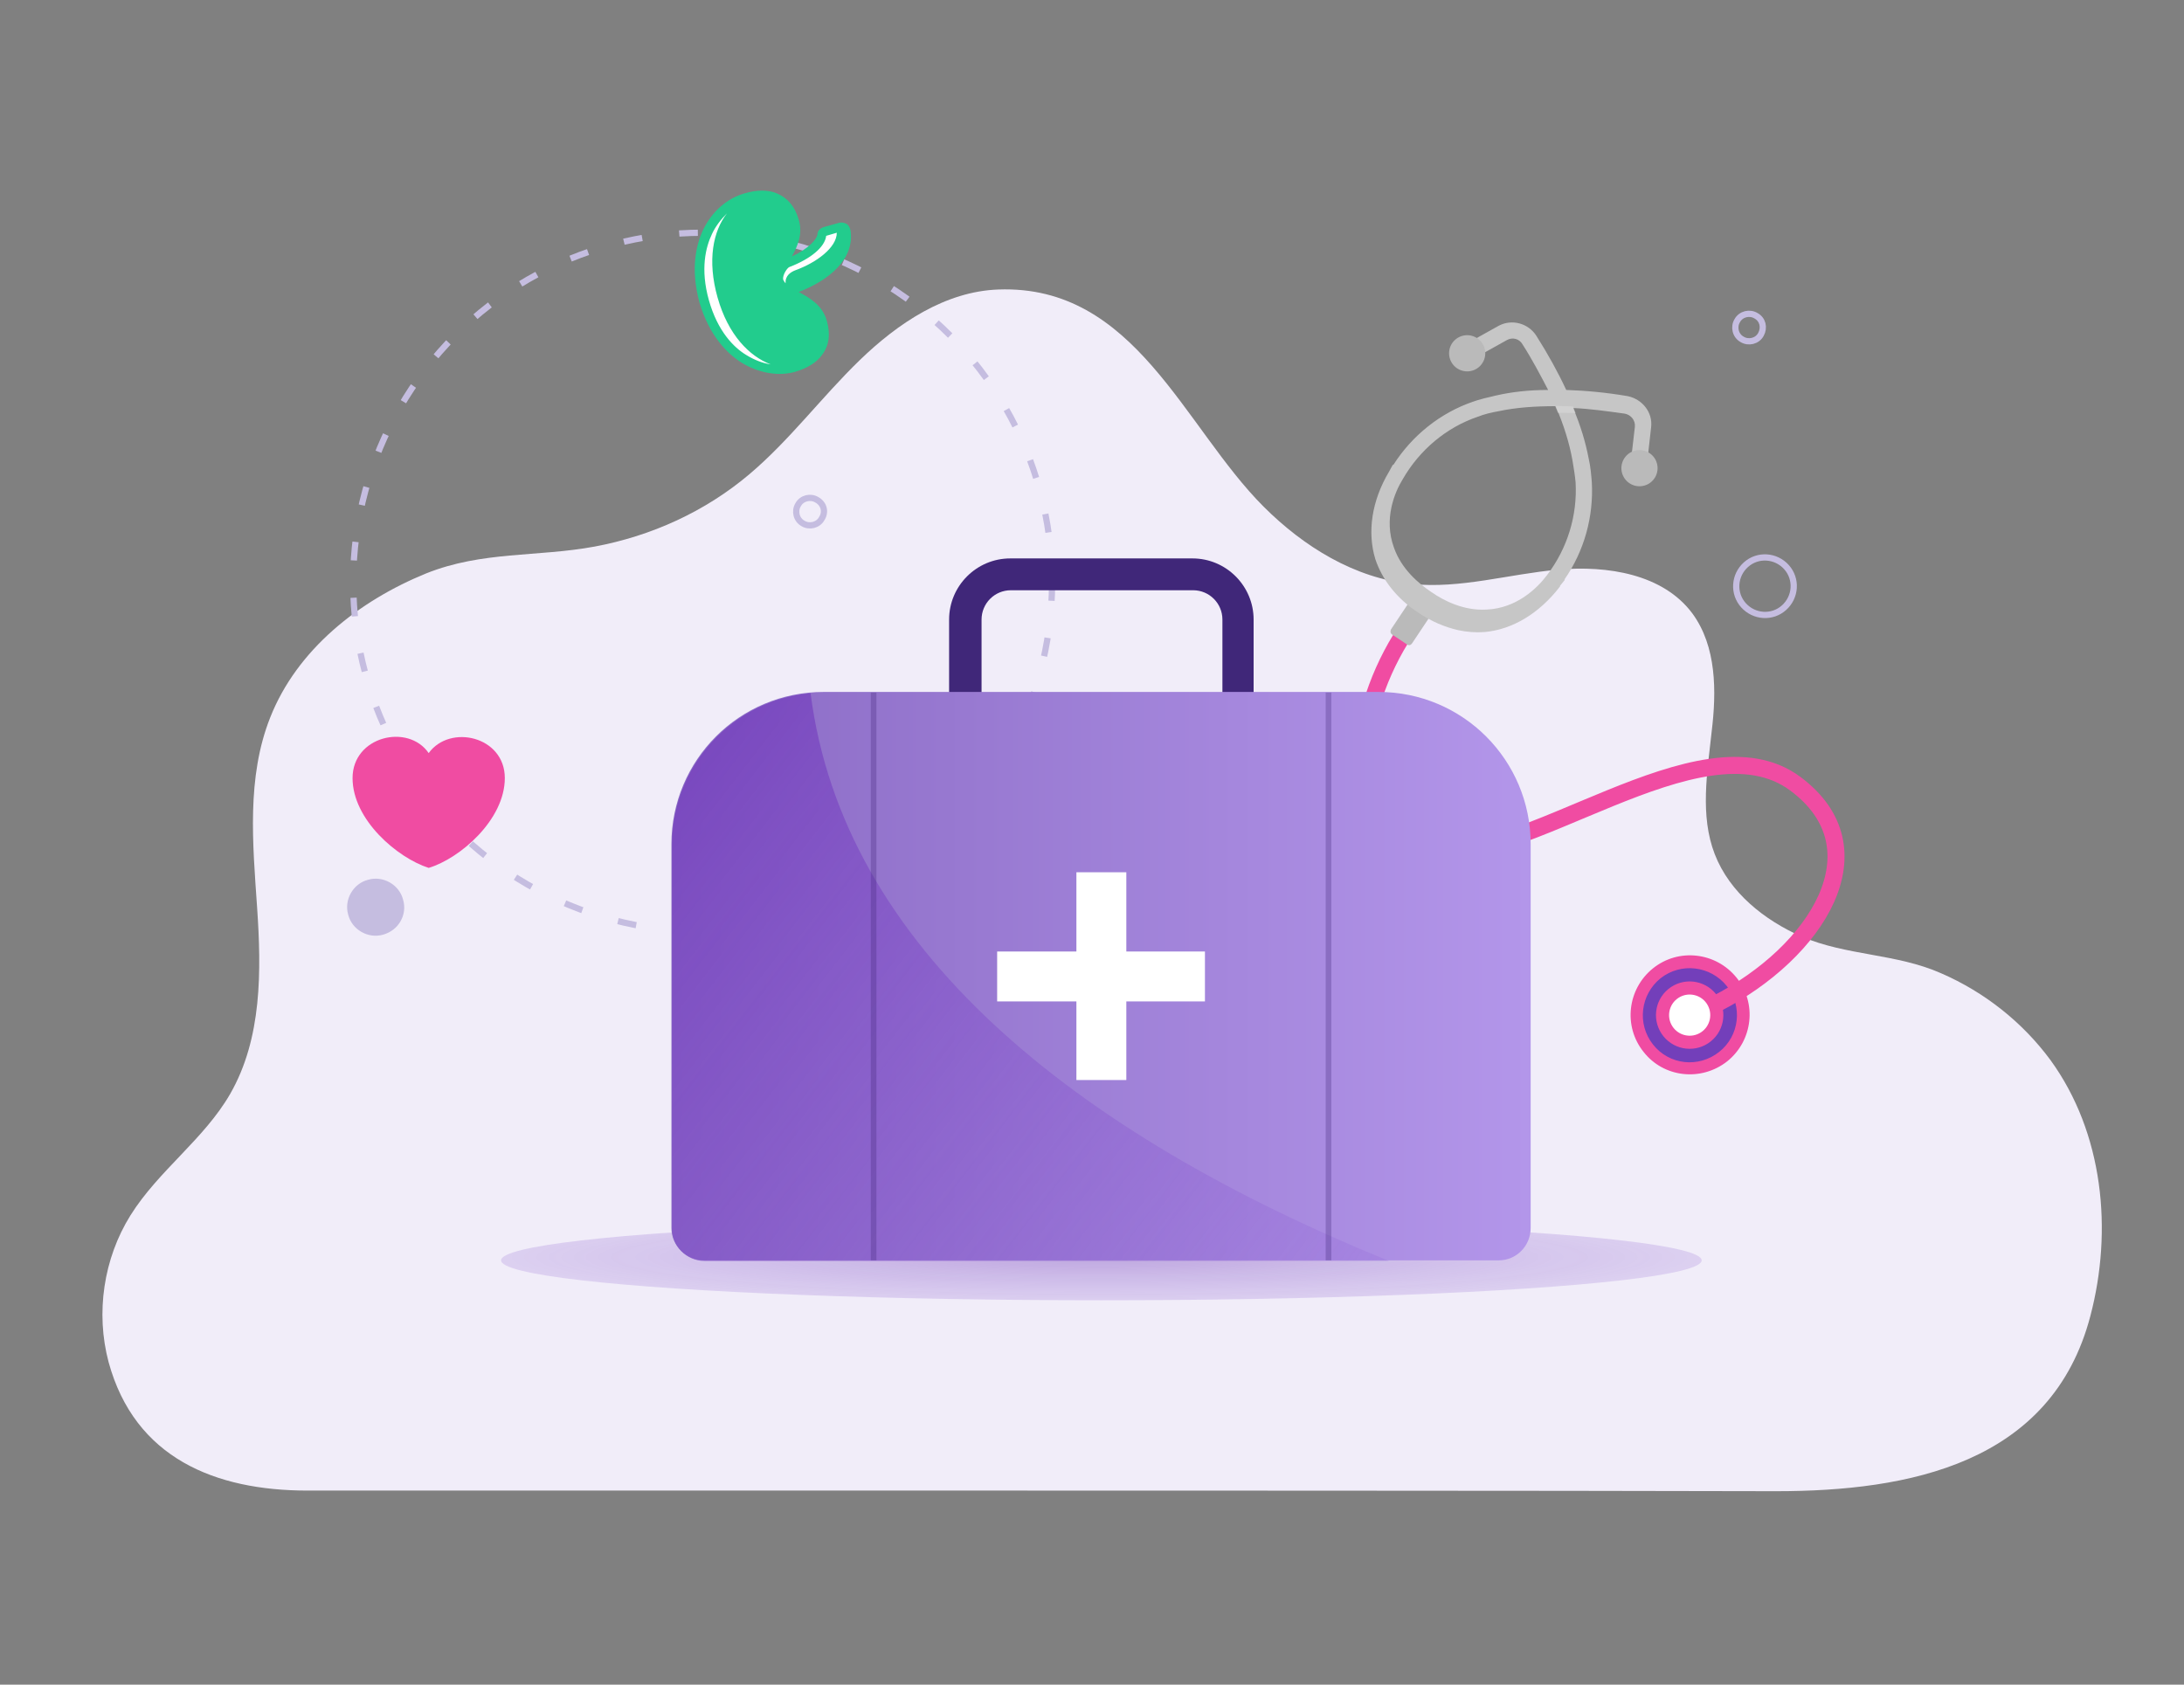 <svg viewBox="0 0 350 270" xmlns="http://www.w3.org/2000/svg" xmlns:xlink="http://www.w3.org/1999/xlink"><rect x="0" y="0" width="350" height="270" fill="#808080" stroke="none"/><clipPath id="a"><path d="m252.3 75.1-.3-1.3c-1.2-5.8-3.8-11.9-8-18.6l-.7-1.1 2.2-1.4.7 1.1c4.4 7 7.1 13.4 8.4 19.5l.3 1.3z"/></clipPath><linearGradient id="b"><stop offset="0" stop-color="#733fba"/><stop offset="1" stop-color="#aa88ea" stop-opacity="0"/></linearGradient><radialGradient id="c" cx="176.19" cy="201.559" gradientTransform="matrix(1 0 0 .076 0 186.188)" gradientUnits="userSpaceOnUse" r="202.242" xlink:href="#b"/><linearGradient id="d" gradientUnits="userSpaceOnUse" x1="107.617" x2="245.346" y1="156.482" y2="156.482"><stop offset="0" stop-color="#8a6ac4"/><stop offset="1" stop-color="#b396ea"/></linearGradient><linearGradient id="e" gradientUnits="userSpaceOnUse" x1="80.974" x2="263.497" xlink:href="#b" y1="126.036" y2="267.104"/><path d="m160.3 238.9h-111c-14.8 0-27.7-5.2-31.9-20.6-2.1-7.9-.8-16.6 3.5-23.5 4.5-7.2 11.8-12.2 16-19.5 5.1-8.9 5-19.7 4.3-29.9s-1.7-20.8 2.1-30.4c4.3-10.9 14.2-18.7 25-23.1 9-3.6 17.8-2.6 27-4.3 9.1-1.7 17.7-5.6 24.8-11.6 6.5-5.5 11.6-12.4 17.7-18.3s13.7-11 22.2-11.3c21.9-.8 29.7 22 42.5 34.8 6.4 6.4 14.6 11.5 23.7 12.4 7.9.8 15.6-1.6 23.5-2.3s16.8.7 21.5 7c3.9 5.3 3.9 12.5 3.1 19-.7 6.5-1.9 13.4.5 19.6s8 10.6 13.9 13.2c7.2 3.1 15.2 2.7 22.4 5.9 6.9 3 13 7.8 17.5 13.9 8.5 11.7 10 27.3 6.4 41-6.2 23.7-29.1 28.1-50.4 28.1-33.4-.1-124.3-.1-124.3-.1z" fill="#f1edf9"/><ellipse cx="270.8" cy="162.7" fill="#733fba" rx="8.5" ry="8.5" transform="matrix(.835 -.55 .55 .835 -44.819 175.884)"/><path d="m263.4 168.6c-3.3-4.1-2.6-10.1 1.5-13.4s10.1-2.6 13.4 1.5 2.6 10.1-1.5 13.4c-4.2 3.3-10.2 2.6-13.4-1.5zm13.3-10.6c-2.6-3.2-7.3-3.8-10.6-1.2-3.2 2.6-3.8 7.3-1.2 10.6s7.3 3.8 10.6 1.2 3.8-7.4 1.2-10.6z" fill="#f04ca2"/><ellipse cx="270.8" cy="162.7" fill="#f04ca2" rx="5.4" ry="5.4" transform="matrix(.835 -.55 .55 .835 -44.823 175.782)"/><ellipse cx="270.8" cy="162.7" fill="#fff" rx="3.3" ry="3.3" transform="matrix(.835 -.55 .55 .835 -44.823 175.782)"/><path d="m226 100.1c-8.5 11.8-12.7 32.7 2.4 36.1s44.1-21.9 59.3-10.6c14 10.4 3.5 27-12.7 35.3" fill="none" stroke="#f04ca2" stroke-miterlimit="10" stroke-width="2.727"/><path d="m225.5 103.3-2.4-1.6c-.3-.2-.3-.5-.2-.8l2.6-3.9c.2-.3.5-.3.8-.2l2.4 1.6c.3.2.3.5.2.8l-2.6 3.9c-.2.3-.5.4-.8.2z" fill="#bababa"/><path d="m264.6 68.5c.3-2.4-1.4-4.5-3.7-5-3.5-.6-6.8-.9-9.9-1-1.3-2.8-2.9-5.7-4.8-8.7-1.3-2-3.9-2.7-6-1.6l-6.1 3.4 1.3 2.3 6.1-3.4c.9-.5 2-.2 2.5.7 1.6 2.5 2.9 5 4.1 7.3-3 0-5.8.3-8.4.9-1.3.3-2.6.6-3.7 1-5.2 1.8-9.7 5.4-12.7 10.1h-.1l-.6 1.1c-2.8 4.7-3.5 9.7-2.2 14 1.1 3.3 3.4 6.3 6.9 8.6 2.1 1.4 4.2 2.3 6.4 2.8 1.4.3 2.8.4 4.2.3 4.5-.4 8.8-3 12.1-7.3v-.1l.8-1h-.1c3.2-4.6 4.7-10.1 4.4-15.6-.1-1.2-.2-2.5-.5-3.8-.5-2.6-1.3-5.3-2.5-8.1 2.6.1 5.4.5 8.3.9 1 .2 1.7 1.1 1.6 2.1l-.8 6.9 2.6.3zm-12.6 5.3c.2 1.2.4 2.4.5 3.5.3 5.3-1.3 10.6-4.6 14.9-1.5 2-4.8 5.3-9.7 5.5-3.6.2-6.8-1.4-8.8-2.8-2.1-1.4-4.8-3.7-6-7.1-1.7-4.6.1-8.9 1.4-11 2.7-4.7 7-8.3 12-10 1-.4 2.2-.7 3.4-.9 2.8-.6 5.8-.8 9.1-.8 1.3 3 2.2 5.9 2.7 8.7z" fill="#c6c6c6"/><ellipse cx="235" cy="56.6" fill="#bababa" rx="2.9" ry="2.9" transform="matrix(.322 -.947 .947 .322 105.854 260.942)"/><ellipse cx="262.6" cy="75" fill="#bababa" rx="2.9" ry="2.9" transform="matrix(.322 -.947 .947 .322 107.155 299.566)"/><path clip-path="url(#a)" d="m261.8 66.3-1.3-.2c-7.9-1.3-14.5-1.4-20.3-.2h-.2l.3 1.4 1.3-.3c5.8-1.2 12.4-1.1 20.3.2z" fill="#d8d9d9" opacity=".6"/><circle cx="112.6" cy="93.3" fill="none" r="56" stroke="#c5bde0" stroke-dasharray="2.99 5.98" stroke-miterlimit="10"/><ellipse cx="176.5" cy="202" fill="url(#c)" opacity=".4" rx="96.2" ry="6.4"/><path d="m285.9 97.4c-1.9 1.7-4.8 1.5-6.5-.4s-1.5-4.8.4-6.5 4.8-1.5 6.5.4 1.5 4.8-.4 6.5z" fill="none" stroke="#c5bde0" stroke-miterlimit="10"/><path d="m200.8 128.6h-48.7v-29.3c0-5.4 4.4-9.8 9.8-9.8h29.2c5.4 0 9.8 4.4 9.8 9.8v29.3zm-43.6-5h38.7v-24.3c0-2.6-2.1-4.7-4.7-4.7h-29.2c-2.6 0-4.7 2.1-4.7 4.7v24.3z" fill="#402779"/><path d="m240.2 202h-127.4c-2.8 0-5.2-2.3-5.2-5.2v-61.5c0-13.5 10.9-24.4 24.4-24.4h88.9c13.5 0 24.4 10.9 24.4 24.4v61.5c0 2.9-2.3 5.2-5.1 5.2z" fill="url(#d)"/><path d="m129.9 111.1c-12.5 1.1-22.2 11.6-22.2 24.3v61.5c0 2.8 2.3 5.2 5.2 5.2h109.7c-50.4-20.5-87.5-50.2-92.7-91z" fill="url(#e)"/><path d="m172.5 139.8h8v33.3h-8z" fill="#fff"/><path d="m159.8 152.5h33.3v8h-33.3z" fill="#fff"/><path d="m212.9 111v91m-72.9-91v91" fill="none" opacity=".3" stroke="#402779" stroke-miterlimit="10" stroke-width=".904"/><path d="m61.4 149.8c-2.4.7-5-.8-5.6-3.2-.7-2.4.8-5 3.2-5.6 2.4-.7 5 .8 5.6 3.2.7 2.4-.7 4.9-3.2 5.6z" fill="#c5bde0"/><path d="m131.7 83.1c-.6 1.1-2 1.4-3 .8-1.1-.6-1.4-2-.8-3 .6-1.1 2-1.4 3-.8 1.1.6 1.5 1.9.8 3zm150.5-29.5c-.6 1.1-2 1.4-3 .8-1.1-.6-1.4-2-.8-3 .6-1.1 2-1.4 3-.8 1.1.6 1.4 1.9.8 3z" fill="none" stroke="#c5bde0" stroke-miterlimit="10"/><path d="m68.7 120.7c-3.3-4.8-12.2-2.7-12.2 4s7.2 12.8 12.2 14.4c5-1.5 12.2-7.7 12.2-14.4s-8.8-8.7-12.2-4z" fill="#f04ca2"/><path d="m125.4 47-.5-1.8c-.3-1.2.8-2.7 1.4-3 3.5-1.4 5.3-3.2 5.4-4.4 0-.3.2-.5.5-.6l2.5-.7c.4-.1.9.2.9.6.7 4.5-4.3 8.2-10.2 9.9z" fill="#fff"/><path d="m124.8 44.9c.7 2.4 5.9 2.6 7.1 6.7 1.2 4-1.2 6.3-4.6 7.3-4.9 1.4-11.9-1.6-14.4-10.6-2.6-9 1.8-15.2 6.6-16.6 3.4-1 6.6-.3 7.8 3.8 1.1 4.1-3.2 7-2.5 9.4z" fill="#fff"/><path d="m136.3 36.9c-.1-.4-.3-.8-.6-1-.4-.2-.8-.3-1.2-.2l-2.5.7c-.6.2-1 .6-1 1.2-.1.7-1.3 2.2-4.1 3.5.9-1.6 1.8-3.6 1.1-5.9-.6-2.1-1.8-3.5-3.5-4.2-1.4-.6-3.2-.6-5.2 0-2.8.8-5.2 2.9-6.6 5.8-1.1 2.3-2.1 6.2-.6 11.7 1.6 5.4 4.5 8.2 6.7 9.6 2.6 1.6 5.6 2.2 8.2 1.6.1 0 .3-.1.4-.1 2-.6 3.5-1.5 4.4-2.8 1.1-1.5 1.3-3.3.7-5.4-.7-2.5-2.8-3.7-4.5-4.6 4.9-1.9 9-5.3 8.3-9.9zm-3.9.9 1.7-.5c0 2.4-3.3 4.8-6.6 6-.8.3-1.7.9-1.6 2.1-.2-.2-.3-.4-.4-.6-.1-.8.7-1.9 1-2 3.4-1.3 5.7-3.2 5.9-5zm-18.8 10.3c-1.4-5-.5-8.5.5-10.6.6-1.3 1.5-2.4 2.4-3.3-2.2 2.8-3.2 7.5-1.5 13.5s5.1 9.4 8.5 10.7c-1.3-.2-2.6-.7-3.9-1.5-2-1.2-4.6-3.8-6-8.8z" fill="#22cc8d"/></svg>